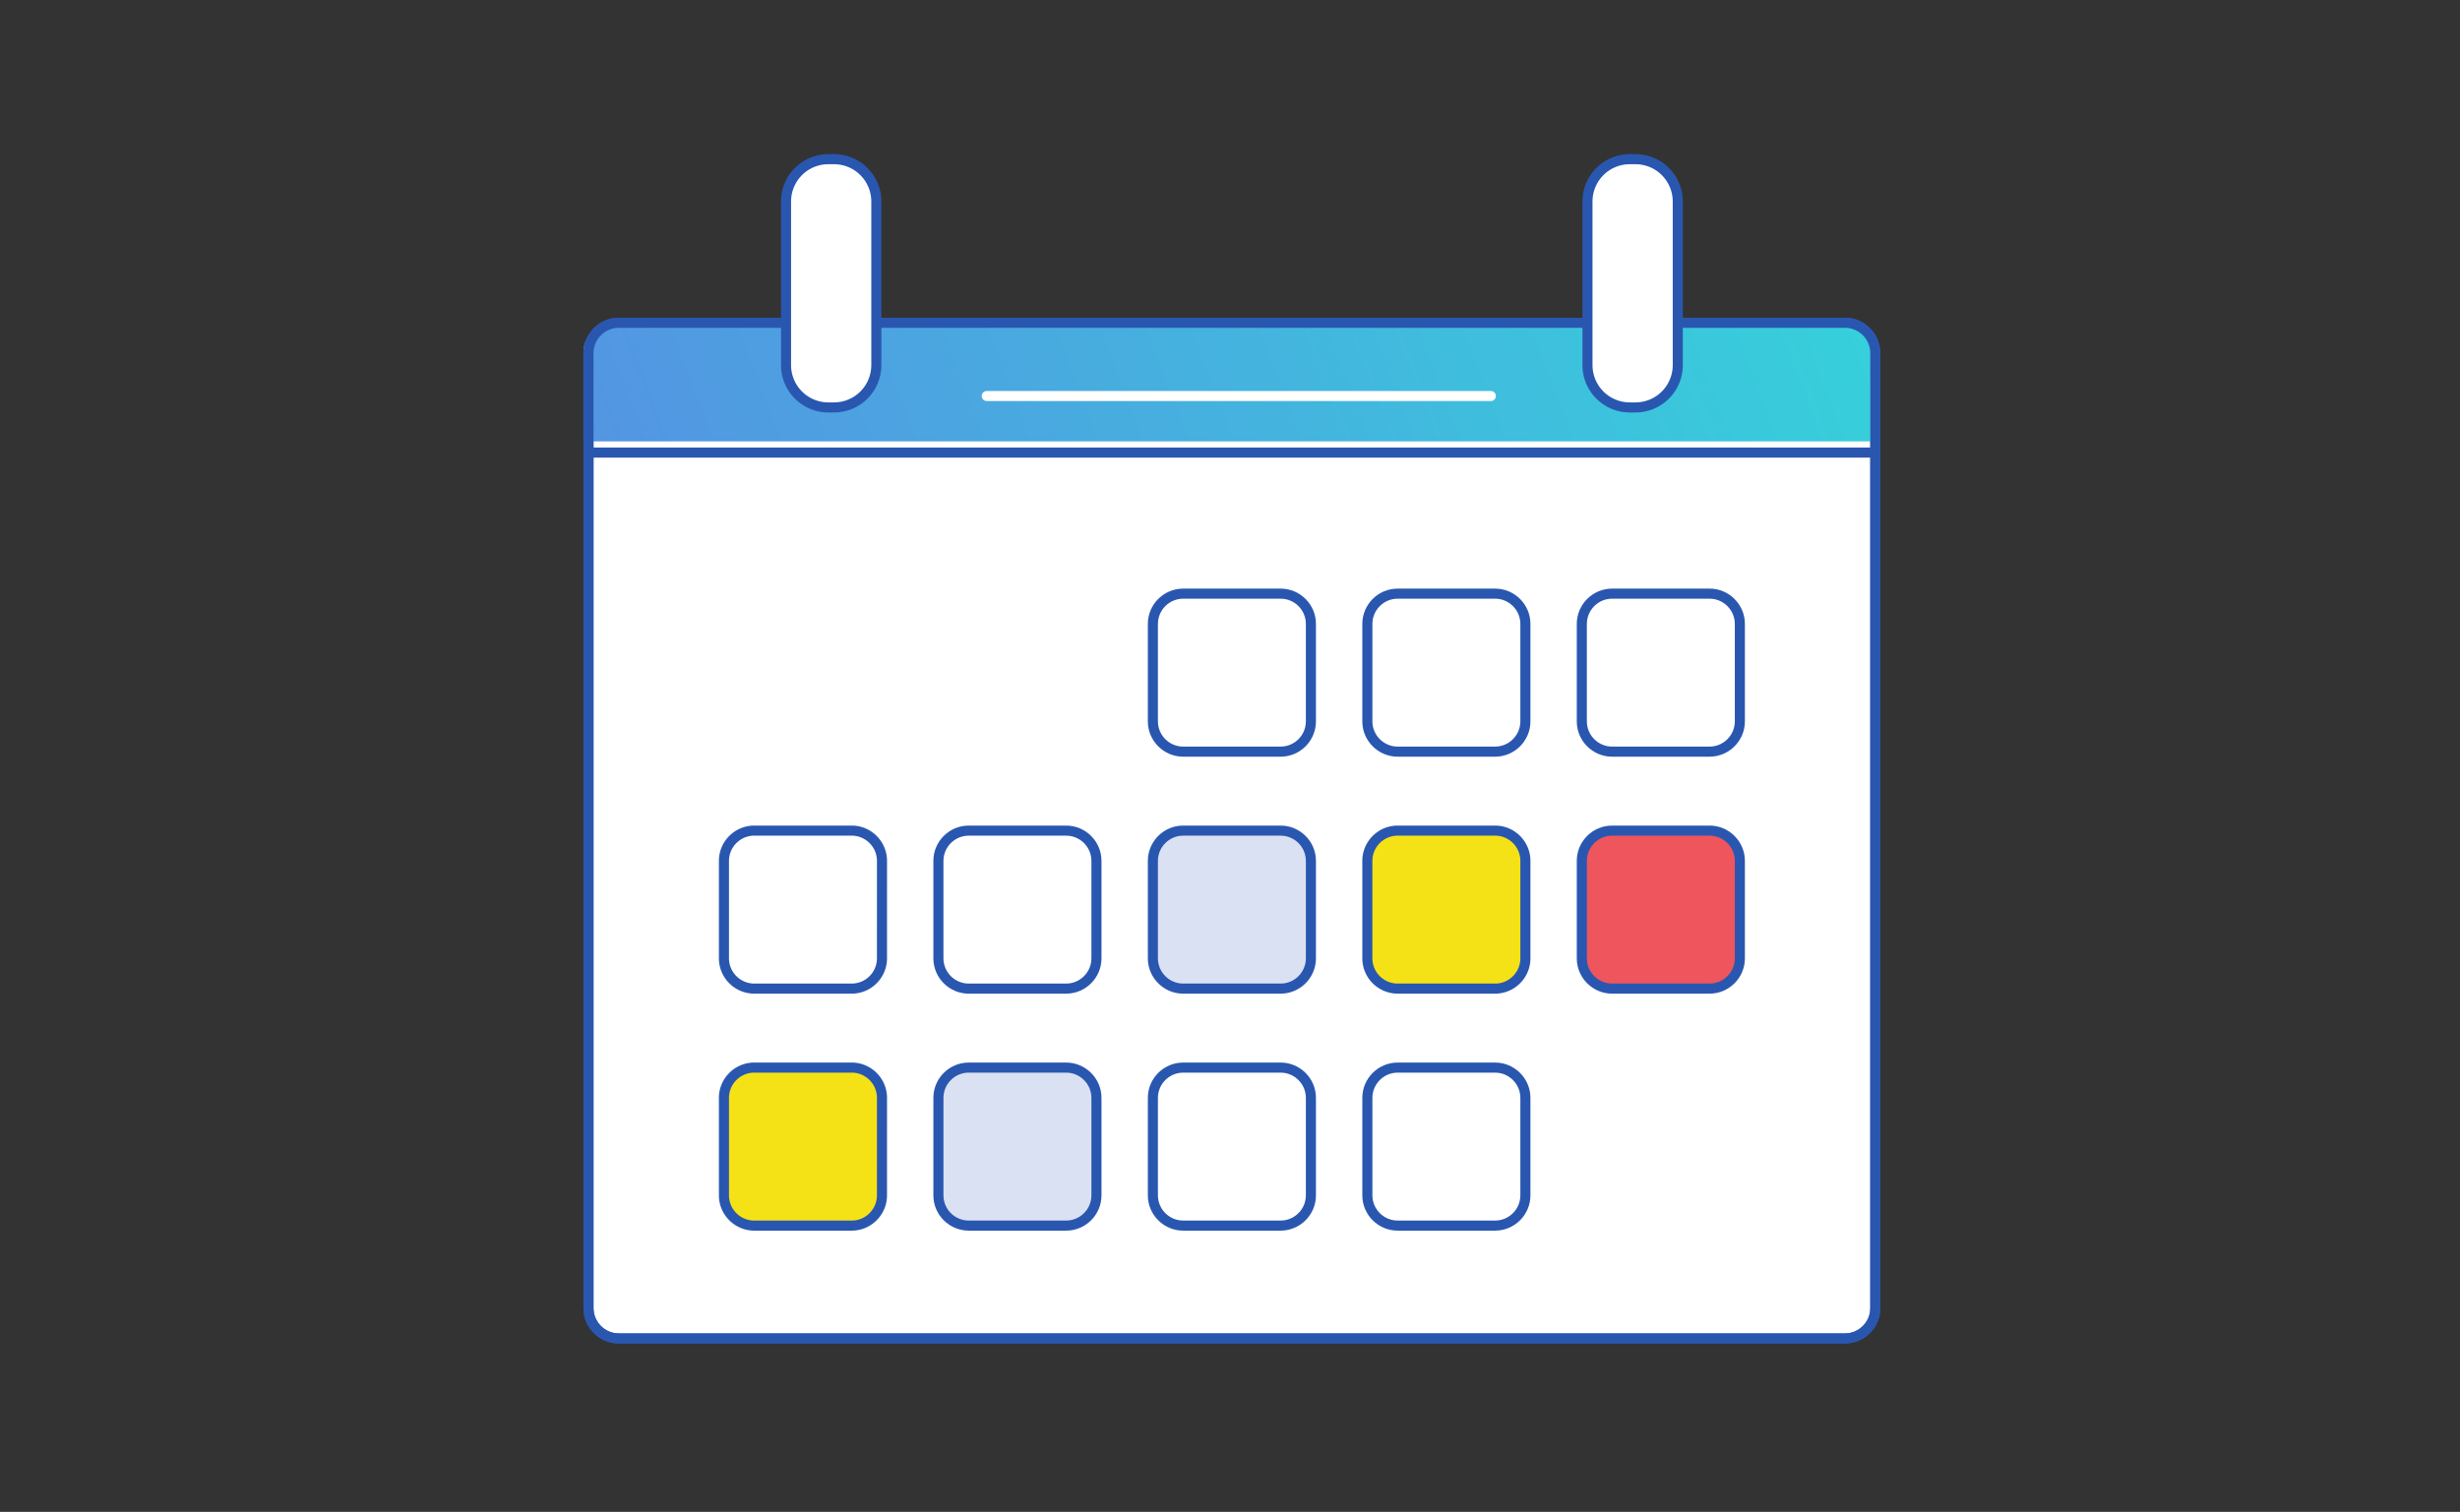 <svg version="1.1" id="レイヤー_1" xmlns="http://www.w3.org/2000/svg" x="0" y="0" width="244" height="150" xml:space="preserve"><rect width="100%" height="100%" fill="#333333" stroke="none"/><path fill="#FFF" d="M186.008 129.791c0 1.65-1.352 3-3 3H61.37c-1.649 0-3-1.35-3-3V35.026c0-1.65 1.351-3 3-3h121.638c1.648 0 3 1.35 3 3v94.765z"/><path fill="none" stroke="#2957B0" stroke-miterlimit="10" d="M186.008 129.791c0 1.65-1.352 3-3 3H61.37c-1.649 0-3-1.35-3-3V35.026c0-1.65 1.351-3 3-3h121.638c1.648 0 3 1.35 3 3v94.765zM58.37 44.902h127.759"/><linearGradient id="SVGID_1_" gradientUnits="userSpaceOnUse" x1="668.127" y1="-841.564" x2="521.152" y2="-897.555" gradientTransform="matrix(1 0 0 -1 -487.799 -825.52)"><stop offset="0" stop-color="#36d0db"/><stop offset="1" stop-color="#5b85e4"/></linearGradient><path fill="url(#SVGID_1_)" d="M185.871 43.79h-128v-8.923c0-1.686 1.723-3.077 3.285-3.077h122.326c1.561 0 2.389 1.391 2.389 3.077v8.923z"/><path fill="#FFF" d="M130.025 71.572c0 1.65-1.35 3-3 3h-9.674c-1.65 0-3-1.35-3-3v-9.674c0-1.65 1.35-3 3-3h9.674c1.65 0 3 1.35 3 3v9.674z"/><path fill="none" stroke="#2957B0" stroke-miterlimit="10" d="M130.025 71.572c0 1.65-1.35 3-3 3h-9.674c-1.65 0-3-1.35-3-3v-9.674c0-1.65 1.35-3 3-3h9.674c1.65 0 3 1.35 3 3v9.674z"/><path fill="#FFF" d="M151.299 71.572c0 1.65-1.351 3-3 3h-9.675c-1.649 0-3-1.35-3-3v-9.674c0-1.65 1.351-3 3-3h9.675c1.649 0 3 1.35 3 3v9.674z"/><path fill="none" stroke="#2957B0" stroke-miterlimit="10" d="M151.299 71.572c0 1.65-1.351 3-3 3h-9.675c-1.649 0-3-1.35-3-3v-9.674c0-1.65 1.351-3 3-3h9.675c1.649 0 3 1.35 3 3v9.674z"/><path fill="#FFF" d="M172.571 71.572c0 1.65-1.351 3-3 3h-9.675c-1.65 0-3-1.35-3-3v-9.674c0-1.65 1.35-3 3-3h9.675c1.649 0 3 1.35 3 3v9.674z"/><path fill="none" stroke="#2957B0" stroke-miterlimit="10" d="M172.571 71.572c0 1.65-1.351 3-3 3h-9.675c-1.65 0-3-1.35-3-3v-9.674c0-1.65 1.35-3 3-3h9.675c1.649 0 3 1.35 3 3v9.674z"/><path fill="#FFF" d="M87.48 95.083c0 1.649-1.35 3-3 3h-9.674a3.01 3.01 0 01-3-3v-9.674c0-1.65 1.351-3 3-3h9.675c1.65 0 3 1.35 3 3l-.001 9.674z"/><path fill="none" stroke="#2957B0" stroke-miterlimit="10" d="M87.48 95.083c0 1.649-1.35 3-3 3h-9.674a3.01 3.01 0 01-3-3v-9.674c0-1.65 1.351-3 3-3h9.675c1.65 0 3 1.35 3 3l-.001 9.674h0z"/><path fill="#FFF" d="M108.753 95.083c0 1.649-1.351 3-3 3h-9.675c-1.65 0-3-1.351-3-3v-9.674c0-1.65 1.35-3 3-3h9.675c1.649 0 3 1.35 3 3v9.674z"/><path fill="none" stroke="#2957B0" stroke-miterlimit="10" d="M108.753 95.083c0 1.649-1.351 3-3 3h-9.675c-1.65 0-3-1.351-3-3v-9.674c0-1.65 1.35-3 3-3h9.675c1.649 0 3 1.35 3 3v9.674z"/><path fill="#DAE1F2" d="M130.025 95.083c0 1.649-1.35 3-3 3h-9.674c-1.65 0-3-1.351-3-3v-9.674c0-1.65 1.35-3 3-3h9.674c1.65 0 3 1.35 3 3v9.674z"/><path fill="none" stroke="#2957B0" stroke-miterlimit="10" d="M130.025 95.083c0 1.649-1.35 3-3 3h-9.674c-1.65 0-3-1.351-3-3v-9.674c0-1.65 1.35-3 3-3h9.674c1.65 0 3 1.35 3 3v9.674z"/><path fill="#EF555D" d="M172.571 95.303c0 1.65-1.351 3-3 3h-9.675c-1.65 0-3-1.35-3-3v-9.675c0-1.649 1.35-3 3-3h9.675c1.649 0 3 1.351 3 3v9.675z"/><path fill="#F5E216" d="M151.299 95.083c0 1.649-1.351 3-3 3h-9.675a3.01 3.01 0 01-3-3v-9.674c0-1.65 1.351-3 3-3h9.675c1.649 0 3 1.35 3 3v9.674z"/><path fill="none" stroke="#2957B0" stroke-miterlimit="10" d="M172.571 95.083c0 1.649-1.351 3-3 3h-9.675c-1.65 0-3-1.351-3-3v-9.674c0-1.65 1.35-3 3-3h9.675c1.649 0 3 1.35 3 3v9.674z"/><path fill="#F5E216" d="M87.48 118.596c0 1.65-1.35 3-3 3h-9.674c-1.649 0-3-1.35-3-3v-9.675c0-1.649 1.351-3 3-3h9.675c1.65 0 3 1.351 3 3l-.001 9.675z"/><path fill="#DAE1F2" d="M108.753 118.596c0 1.65-1.351 3-3 3h-9.675c-1.65 0-3-1.35-3-3v-9.675c0-1.649 1.35-3 3-3h9.675c1.649 0 3 1.351 3 3v9.675z"/><path fill="none" stroke="#2957B0" stroke-miterlimit="10" d="M108.753 118.596c0 1.65-1.351 3-3 3h-9.675c-1.65 0-3-1.35-3-3v-9.675c0-1.649 1.35-3 3-3h9.675c1.649 0 3 1.351 3 3v9.675z"/><path fill="#FFF" d="M130.025 118.596c0 1.65-1.35 3-3 3h-9.674c-1.65 0-3-1.35-3-3v-9.675c0-1.649 1.35-3 3-3h9.674c1.65 0 3 1.351 3 3v9.675z"/><path fill="none" stroke="#2957B0" stroke-miterlimit="10" d="M130.025 118.596c0 1.65-1.35 3-3 3h-9.674c-1.65 0-3-1.35-3-3v-9.675c0-1.649 1.35-3 3-3h9.674c1.65 0 3 1.351 3 3v9.675z"/><path fill="#FFF" d="M151.299 118.596c0 1.65-1.351 3-3 3h-9.675c-1.649 0-3-1.35-3-3v-9.675c0-1.649 1.351-3 3-3h9.675c1.649 0 3 1.351 3 3v9.675z"/><path fill="none" stroke="#2957B0" stroke-miterlimit="10" d="M151.299 118.596c0 1.65-1.351 3-3 3h-9.675c-1.649 0-3-1.35-3-3v-9.675c0-1.649 1.351-3 3-3h9.675c1.649 0 3 1.351 3 3v9.675z"/><path fill="none" stroke="#FFF" stroke-linecap="round" stroke-miterlimit="10" d="M97.871 39.29h50"/><path fill="none" stroke="#2957B0" stroke-miterlimit="10" d="M151.299 95.083c0 1.649-1.351 3-3 3h-9.675a3.01 3.01 0 01-3-3v-9.674c0-1.65 1.351-3 3-3h9.675c1.649 0 3 1.35 3 3v9.674zM87.48 118.596c0 1.65-1.35 3-3 3h-9.674c-1.649 0-3-1.35-3-3v-9.675c0-1.649 1.351-3 3-3h9.675c1.65 0 3 1.351 3 3l-.001 9.675h0z"/><path fill="none" stroke="#2957B0" stroke-miterlimit="10" d="M186.008 129.791c0 1.65-1.352 3-3 3H61.37c-1.649 0-3-1.35-3-3V35.026c0-1.65 1.351-3 3-3h121.638c1.648 0 3 1.35 3 3v94.765z"/><path fill="#FFF" stroke="#2957B0" stroke-miterlimit="10" d="M166.414 36.225a4.2 4.2 0 01-4.199 4.199h-.561a4.198 4.198 0 01-4.197-4.199V19.991a4.198 4.198 0 014.197-4.199h.561a4.2 4.2 0 014.199 4.199v16.234zm-88.45 0a4.199 4.199 0 004.198 4.199h.561a4.199 4.199 0 004.198-4.199V19.991a4.199 4.199 0 00-4.198-4.199h-.561a4.199 4.199 0 00-4.198 4.199v16.234z"/></svg>